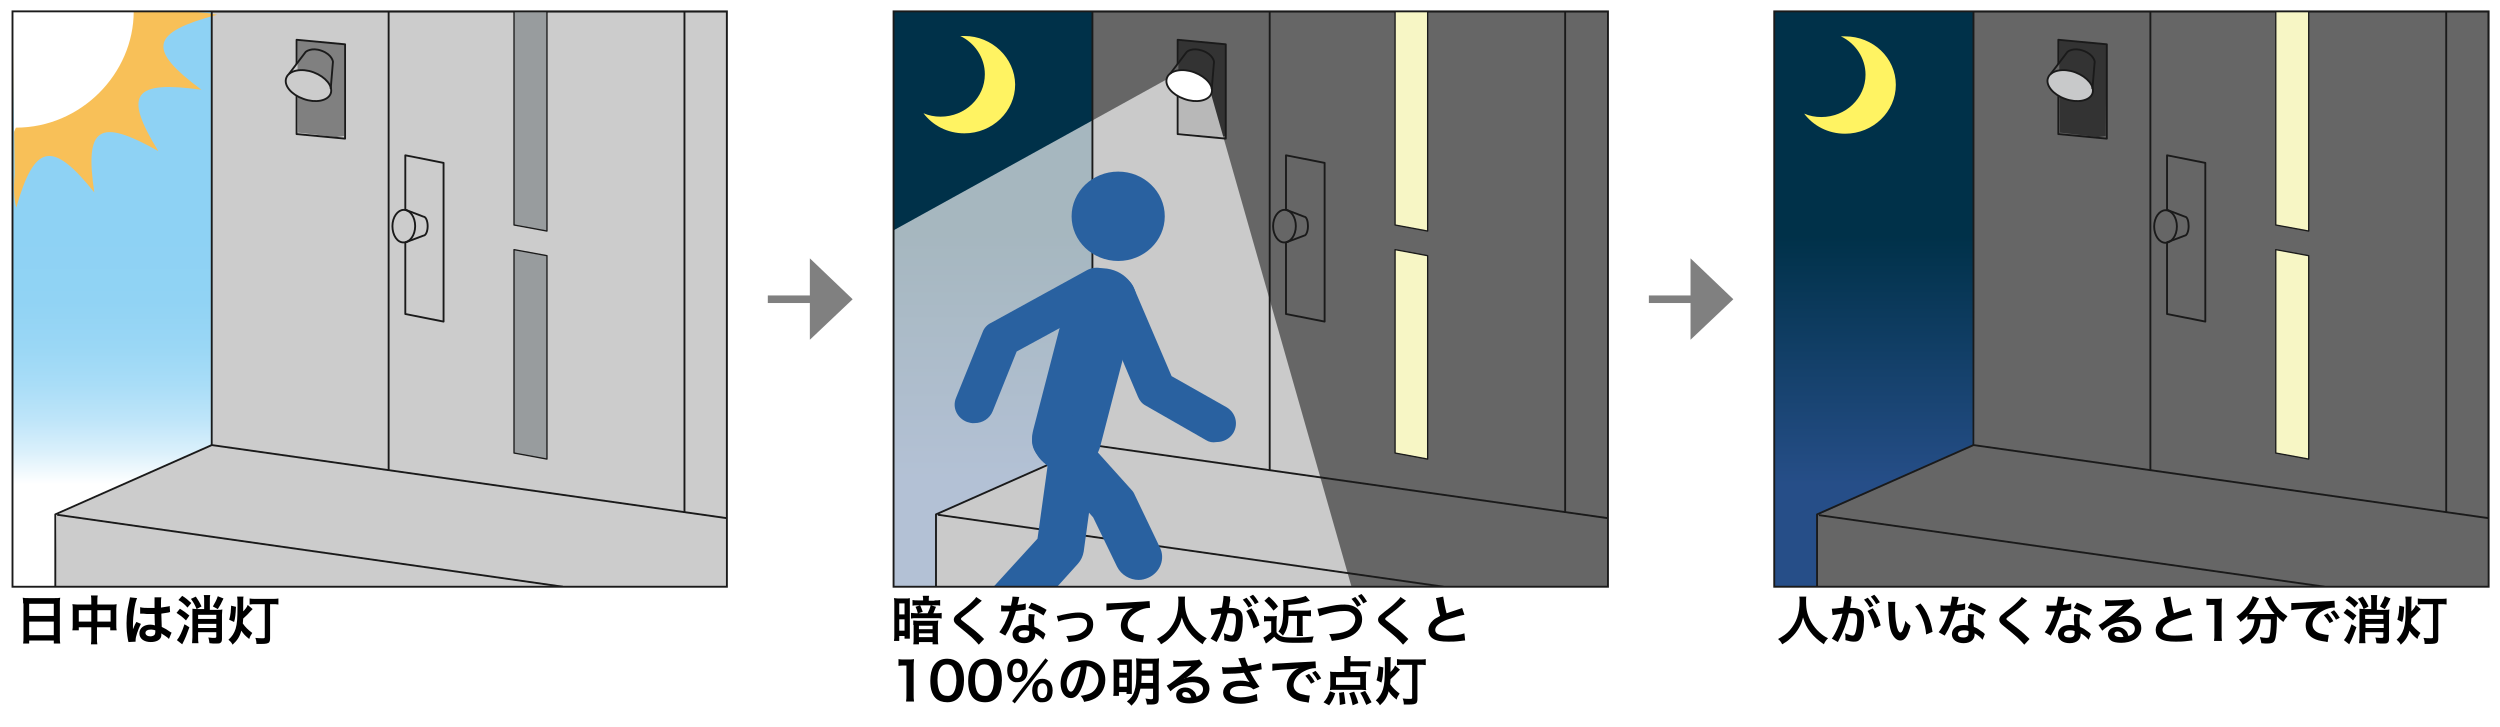 <?xml version="1.0" encoding="utf-8"?>
<!-- Generator: Adobe Illustrator 28.3.0, SVG Export Plug-In . SVG Version: 6.00 Build 0)  -->
<svg version="1.1" id="レイヤー_1" xmlns="http://www.w3.org/2000/svg" xmlns:xlink="http://www.w3.org/1999/xlink" x="0px"
	 y="0px" viewBox="0 0 660 192" style="enable-background:new 0 0 660 192;" xml:space="preserve">
<style type="text/css">
	.st0{clip-path:url(#SVGID_00000079450385875684288370000010228558370946337930_);fill:#666666;}
	
		.st1{clip-path:url(#SVGID_00000079450385875684288370000010228558370946337930_);fill:url(#SVGID_00000012455491622043371270000006348722102562569618_);}
	.st2{clip-path:url(#SVGID_00000079450385875684288370000010228558370946337930_);fill:#FFF362;}
	.st3{clip-path:url(#SVGID_00000079450385875684288370000010228558370946337930_);fill:#333333;}
	.st4{opacity:0.65;clip-path:url(#SVGID_00000079450385875684288370000010228558370946337930_);fill:#FFFFFF;}
	.st5{clip-path:url(#SVGID_00000079450385875684288370000010228558370946337930_);fill:none;stroke:#231815;stroke-width:0.909;}
	.st6{clip-path:url(#SVGID_00000079450385875684288370000010228558370946337930_);fill:none;stroke:#1A1A1A;stroke-width:0.5;}
	.st7{clip-path:url(#SVGID_00000079450385875684288370000010228558370946337930_);fill:none;stroke:#333333;stroke-width:0.5;}
	
		.st8{clip-path:url(#SVGID_00000079450385875684288370000010228558370946337930_);fill:none;stroke:#1A1A1A;stroke-width:0.5;stroke-linejoin:round;}
	
		.st9{clip-path:url(#SVGID_00000079450385875684288370000010228558370946337930_);fill:#F7F6C5;stroke:#1A1A1A;stroke-width:0.352;stroke-linejoin:round;}
	
		.st10{clip-path:url(#SVGID_00000079450385875684288370000010228558370946337930_);fill:#FFFFFF;stroke:#1A1A1A;stroke-width:0.5;stroke-linejoin:round;}
	.st11{clip-path:url(#SVGID_00000079450385875684288370000010228558370946337930_);fill:#2961A0;}
	.st12{clip-path:url(#SVGID_00000034050017559593672540000015731037939463990922_);fill:#666666;}
	
		.st13{clip-path:url(#SVGID_00000034050017559593672540000015731037939463990922_);fill:url(#SVGID_00000043441522949568636540000016091313334870960571_);}
	.st14{clip-path:url(#SVGID_00000034050017559593672540000015731037939463990922_);fill:#FFF362;}
	.st15{clip-path:url(#SVGID_00000034050017559593672540000015731037939463990922_);fill:#333333;}
	.st16{clip-path:url(#SVGID_00000034050017559593672540000015731037939463990922_);fill:none;stroke:#231815;stroke-width:0.909;}
	.st17{clip-path:url(#SVGID_00000034050017559593672540000015731037939463990922_);fill:none;stroke:#1A1A1A;stroke-width:0.5;}
	
		.st18{clip-path:url(#SVGID_00000034050017559593672540000015731037939463990922_);fill:none;stroke:#1A1A1A;stroke-width:0.5;stroke-linejoin:round;}
	
		.st19{clip-path:url(#SVGID_00000034050017559593672540000015731037939463990922_);fill:#F7F6C5;stroke:#1A1A1A;stroke-width:0.352;stroke-linejoin:round;}
	
		.st20{clip-path:url(#SVGID_00000034050017559593672540000015731037939463990922_);fill:#C8C9CA;stroke:#1A1A1A;stroke-width:0.5;stroke-linejoin:round;}
	.st21{clip-path:url(#SVGID_00000150067437586069821160000013629587505050174387_);fill:#CCCCCC;}
	
		.st22{clip-path:url(#SVGID_00000150067437586069821160000013629587505050174387_);fill:url(#SVGID_00000157274825222673166660000008690478341782281123_);}
	.st23{clip-path:url(#SVGID_00000150067437586069821160000013629587505050174387_);fill:#808080;}
	.st24{clip-path:url(#SVGID_00000150067437586069821160000013629587505050174387_);fill:#F8C058;}
	.st25{clip-path:url(#SVGID_00000150067437586069821160000013629587505050174387_);fill:#FFFFFF;}
	.st26{clip-path:url(#SVGID_00000150067437586069821160000013629587505050174387_);fill:none;stroke:#231815;stroke-width:0.909;}
	.st27{clip-path:url(#SVGID_00000150067437586069821160000013629587505050174387_);fill:none;stroke:#1A1A1A;stroke-width:0.5;}
	
		.st28{clip-path:url(#SVGID_00000150067437586069821160000013629587505050174387_);fill:none;stroke:#1A1A1A;stroke-width:0.5;stroke-linejoin:round;}
	
		.st29{clip-path:url(#SVGID_00000150067437586069821160000013629587505050174387_);fill:#989C9E;stroke:#1A1A1A;stroke-width:0.352;stroke-linejoin:round;}
	
		.st30{clip-path:url(#SVGID_00000150067437586069821160000013629587505050174387_);fill:#CCCCCC;stroke:#1A1A1A;stroke-width:0.5;stroke-linejoin:round;}
	.st31{fill:none;stroke:#1A1A1A;stroke-width:0.5;}
	.st32{fill:none;stroke:#808080;stroke-width:2;}
	.st33{fill:#808080;}
</style>
<g>
	<g>
		<defs>
			<rect id="SVGID_1_" x="235.9" y="3" width="188.6" height="151.9"/>
		</defs>
		<clipPath id="SVGID_00000137105745381286424020000005947316932323089327_">
			<use xlink:href="#SVGID_1_"  style="overflow:visible;"/>
		</clipPath>
		<polygon style="clip-path:url(#SVGID_00000137105745381286424020000005947316932323089327_);fill:#666666;" points="288.4,3 
			424.5,3 424.5,154.9 247.1,154.9 247.1,135.8 288.7,117.4 		"/>
		
			<linearGradient id="SVGID_00000119097483949152800840000015675178583584708527_" gradientUnits="userSpaceOnUse" x1="262.271" y1="127.788" x2="262.271" y2="62.375">
			<stop  offset="0" style="stop-color:#264E88"/>
			<stop  offset="1" style="stop-color:#003149"/>
		</linearGradient>
		
			<polygon style="clip-path:url(#SVGID_00000137105745381286424020000005947316932323089327_);fill:url(#SVGID_00000119097483949152800840000015675178583584708527_);" points="
			288.4,3 235.9,3.1 235.9,154.8 247.1,154.9 247.5,135.9 288.7,117.4 		"/>
		<path style="clip-path:url(#SVGID_00000137105745381286424020000005947316932323089327_);fill:#FFF362;" d="M254.6,9.5
			c-0.4,0-0.7,0-1.1,0c3.8,1.8,6.5,5.7,6.5,10.1c0,6.2-5.2,11.2-11.7,11.2c-1.6,0-3.1-0.3-4.5-0.9c2.4,3.2,6.3,5.3,10.8,5.3
			c7.4,0,13.4-5.8,13.4-12.9C267.9,15.3,261.9,9.5,254.6,9.5z"/>
		<polyline style="clip-path:url(#SVGID_00000137105745381286424020000005947316932323089327_);fill:#333333;" points="311,10.6 
			323.5,11.6 323.4,35.9 321.3,36.2 311.3,35 		"/>
		
			<polyline style="opacity:0.65;clip-path:url(#SVGID_00000137105745381286424020000005947316932323089327_);fill:#FFFFFF;" points="
			308.1,20.9 235.9,60.8 235.9,154.8 356.8,154.9 319.8,25.1 		"/>
		
			<path style="clip-path:url(#SVGID_00000137105745381286424020000005947316932323089327_);fill:none;stroke:#231815;stroke-width:0.909;" d="
			M253.4,141.9"/>
		
			<polygon style="clip-path:url(#SVGID_00000137105745381286424020000005947316932323089327_);fill:none;stroke:#1A1A1A;stroke-width:0.5;" points="
			424.5,136.8 288.4,117.5 288.4,3 424.5,3 		"/>
		
			<path style="clip-path:url(#SVGID_00000137105745381286424020000005947316932323089327_);fill:none;stroke:#333333;stroke-width:0.5;" d="
			M288.4,3"/>
		
			<polyline style="clip-path:url(#SVGID_00000137105745381286424020000005947316932323089327_);fill:none;stroke:#1A1A1A;stroke-width:0.5;stroke-linejoin:round;" points="
			288.4,117.5 247.1,135.8 247.1,154.9 		"/>
		
			<line style="clip-path:url(#SVGID_00000137105745381286424020000005947316932323089327_);fill:none;stroke:#1A1A1A;stroke-width:0.5;stroke-linejoin:round;" x1="413.2" y1="3" x2="413.2" y2="135.4"/>
		
			<line style="clip-path:url(#SVGID_00000137105745381286424020000005947316932323089327_);fill:none;stroke:#1A1A1A;stroke-width:0.5;stroke-linejoin:round;" x1="335.2" y1="124.3" x2="335.2" y2="3"/>
		
			<polygon style="clip-path:url(#SVGID_00000137105745381286424020000005947316932323089327_);fill:#F7F6C5;stroke:#1A1A1A;stroke-width:0.352;stroke-linejoin:round;" points="
			368.3,3 376.9,3 376.9,61 368.3,59.4 		"/>
		
			<polygon style="clip-path:url(#SVGID_00000137105745381286424020000005947316932323089327_);fill:#F7F6C5;stroke:#1A1A1A;stroke-width:0.352;stroke-linejoin:round;" points="
			368.3,65.9 376.9,67.5 376.9,121.2 368.3,119.6 		"/>
		
			<polyline style="clip-path:url(#SVGID_00000137105745381286424020000005947316932323089327_);fill:none;stroke:#1A1A1A;stroke-width:0.5;stroke-linejoin:round;" points="
			339.5,64 339.5,82.9 349.7,84.9 349.7,43 339.5,41 339.5,55.5 		"/>
		
			<polyline style="clip-path:url(#SVGID_00000137105745381286424020000005947316932323089327_);fill:none;stroke:#1A1A1A;stroke-width:0.5;stroke-linejoin:round;" points="
			310.9,16.9 310.9,10.5 323.6,11.7 323.6,36.6 310.9,35.4 310.9,25.3 		"/>
		
			<path style="clip-path:url(#SVGID_00000137105745381286424020000005947316932323089327_);fill:#FFFFFF;stroke:#1A1A1A;stroke-width:0.5;stroke-linejoin:round;" d="
			M319.8,24.7c-0.7,1.9-4,2.6-7.2,1.4c-3.2-1.1-5.3-3.6-4.5-5.6c0.7-1.9,4-2.6,7.2-1.4C318.5,20.3,320.6,22.8,319.8,24.7z"/>
		
			<path style="clip-path:url(#SVGID_00000137105745381286424020000005947316932323089327_);fill:none;stroke:#1A1A1A;stroke-width:0.5;stroke-linejoin:round;" d="
			M308.9,19.5l4.4-5.8c0,0,1.4-1.3,4.2-0.3c2.8,1,3,2.9,3,2.9l-0.6,7.2"/>
		
			<path style="clip-path:url(#SVGID_00000137105745381286424020000005947316932323089327_);fill:none;stroke:#1A1A1A;stroke-width:0.5;stroke-linejoin:round;" d="
			M336.1,59.7c0-2.4,1.4-4.3,3-4.3c1.7,0,3,1.9,3,4.3c0,2.4-1.4,4.3-3,4.3C337.5,64.1,336.1,62.1,336.1,59.7z"/>
		
			<path style="clip-path:url(#SVGID_00000137105745381286424020000005947316932323089327_);fill:none;stroke:#1A1A1A;stroke-width:0.5;stroke-linejoin:round;" d="
			M339.6,55.4l4.7,1.8c0.6,0,1,1.1,1,2.5c0,1.4-0.5,2.5-1,2.5l-4.8,1.8"/>
		
			<line style="clip-path:url(#SVGID_00000137105745381286424020000005947316932323089327_);fill:none;stroke:#1A1A1A;stroke-width:0.5;" x1="381.1" y1="154.9" x2="247.6" y2="135.9"/>
		<path style="clip-path:url(#SVGID_00000137105745381286424020000005947316932323089327_);fill:#2961A0;" d="M307.5,57.1
			c0,6.5-5.5,11.8-12.3,11.8c-6.8,0-12.3-5.3-12.3-11.8c0-6.5,5.5-11.8,12.3-11.8C302,45.3,307.5,50.6,307.5,57.1z"/>
		<path style="clip-path:url(#SVGID_00000137105745381286424020000005947316932323089327_);fill:#2961A0;" d="M279.4,124.1
			c-4.9-1.2-7.9-6-6.6-10.7l0,0l9.3-35.9c1.2-4.7,6.2-7.6,11.1-6.4l0,0c4.9,1.2,7.9,5.9,6.6,10.7l0,0l-9.3,35.9
			c-1,4-4.8,6.7-8.8,6.7l0,0C280.9,124.4,280.1,124.3,279.4,124.1L279.4,124.1z"/>
		<path style="clip-path:url(#SVGID_00000137105745381286424020000005947316932323089327_);fill:#2961A0;" d="M318.4,116.2
			l-15.9-9.1c-1-0.5-1.7-1.4-2.1-2.4l0,0l-10.6-25h0c-1.1-2.5,0.2-5.4,2.8-6.5l0,0c2.6-1,5.6,0.2,6.7,2.7l0,0l10,23.4l14.5,8.2
			c2.4,1.4,3.2,4.4,1.8,6.8l0,0c-1,1.6-2.7,2.4-4.4,2.4l0,0C320.1,116.9,319.2,116.7,318.4,116.2L318.4,116.2z"/>
		<path style="clip-path:url(#SVGID_00000137105745381286424020000005947316932323089327_);fill:#2961A0;" d="M255.3,111.4
			c-2.6-1-4-3.8-2.9-6.4l0,0l7-17.3c0.4-1.1,1.2-2,2.3-2.5l0,0L287,71.3c2.5-1.3,5.6-0.5,7,1.9l0,0c1.4,2.4,0.5,5.4-1.9,6.7l0,0
			l-23.7,12.9l-6.3,15.7c-0.8,2-2.7,3.2-4.8,3.2l0,0C256.6,111.8,256,111.6,255.3,111.4L255.3,111.4z"/>
		<path style="clip-path:url(#SVGID_00000137105745381286424020000005947316932323089327_);fill:#2961A0;" d="M262.3,154.9
			l11.6-12.7l3.8-27.4c0.4-3.3,3.6-5.6,7-5.2l0,0c3.4,0.4,5.8,3.5,5.4,6.8l0,0l-4,29.2c-0.2,1.2-0.7,2.3-1.5,3.2l0,0l-5.5,6.1"/>
		<path style="clip-path:url(#SVGID_00000137105745381286424020000005947316932323089327_);fill:#2961A0;" d="M294.9,149.6l-6.3-13
			L274,120.2l0,0c-2.3-2.5-2-6.3,0.6-8.5l0,0c2.6-2.2,6.6-1.9,8.8,0.6l0,0l15.3,17c0.4,0.4,0.7,0.9,0.9,1.4l0,0l6.6,13.8
			c1.5,3,0.1,6.6-3,8l0,0c-0.9,0.4-1.7,0.6-2.6,0.6l0,0C298.3,153.1,296,151.8,294.9,149.6L294.9,149.6z"/>
		<use xlink:href="#SVGID_1_"  style="overflow:visible;fill:none;stroke:#1A1A1A;stroke-width:0.5;"/>
	</g>
</g>
<g>
	<g>
		<defs>
			<rect id="SVGID_00000003093391683647355060000001464558984889901753_" x="468.4" y="3" width="188.6" height="151.9"/>
		</defs>
		<clipPath id="SVGID_00000013883679571432348980000015251817178048249989_">
			<use xlink:href="#SVGID_00000003093391683647355060000001464558984889901753_"  style="overflow:visible;"/>
		</clipPath>
		<polygon style="clip-path:url(#SVGID_00000013883679571432348980000015251817178048249989_);fill:#666666;" points="521,3 657,3 
			657,154.9 479.7,154.9 479.7,135.8 521.2,117.4 		"/>
		
			<linearGradient id="SVGID_00000078045334630418813230000005778699562154897842_" gradientUnits="userSpaceOnUse" x1="494.818" y1="127.862" x2="494.818" y2="62.414">
			<stop  offset="0" style="stop-color:#264E88"/>
			<stop  offset="1" style="stop-color:#003149"/>
		</linearGradient>
		
			<polygon style="clip-path:url(#SVGID_00000013883679571432348980000015251817178048249989_);fill:url(#SVGID_00000078045334630418813230000005778699562154897842_);" points="
			521,3 468.4,3.1 468.4,155 479.7,154.9 480,135.9 521.2,117.4 		"/>
		<path style="clip-path:url(#SVGID_00000013883679571432348980000015251817178048249989_);fill:#FFF362;" d="M487.1,9.6
			c-0.4,0-0.7,0-1.1,0c3.8,1.8,6.5,5.7,6.5,10.1c0,6.2-5.2,11.2-11.7,11.2c-1.6,0-3.1-0.3-4.5-0.9c2.4,3.2,6.3,5.3,10.8,5.3
			c7.4,0,13.4-5.8,13.4-12.9C500.5,15.3,494.5,9.6,487.1,9.6z"/>
		<polyline style="clip-path:url(#SVGID_00000013883679571432348980000015251817178048249989_);fill:#333333;" points="543.6,10.6 
			556.1,11.6 555.9,35.9 553.8,36.2 543.8,35 		"/>
		
			<path style="clip-path:url(#SVGID_00000013883679571432348980000015251817178048249989_);fill:none;stroke:#231815;stroke-width:0.909;" d="
			M485.9,141.9"/>
		
			<polygon style="clip-path:url(#SVGID_00000013883679571432348980000015251817178048249989_);fill:none;stroke:#1A1A1A;stroke-width:0.5;" points="
			657,136.8 521,117.5 521,3 657,3 		"/>
		
			<polyline style="clip-path:url(#SVGID_00000013883679571432348980000015251817178048249989_);fill:none;stroke:#1A1A1A;stroke-width:0.5;stroke-linejoin:round;" points="
			521,117.5 479.7,135.8 479.7,154.9 		"/>
		
			<line style="clip-path:url(#SVGID_00000013883679571432348980000015251817178048249989_);fill:none;stroke:#1A1A1A;stroke-width:0.5;stroke-linejoin:round;" x1="645.8" y1="3" x2="645.8" y2="135.4"/>
		
			<line style="clip-path:url(#SVGID_00000013883679571432348980000015251817178048249989_);fill:none;stroke:#1A1A1A;stroke-width:0.5;stroke-linejoin:round;" x1="567.7" y1="124.3" x2="567.7" y2="3"/>
		
			<polygon style="clip-path:url(#SVGID_00000013883679571432348980000015251817178048249989_);fill:#F7F6C5;stroke:#1A1A1A;stroke-width:0.352;stroke-linejoin:round;" points="
			600.8,3 609.5,3 609.5,61 600.8,59.4 		"/>
		
			<polygon style="clip-path:url(#SVGID_00000013883679571432348980000015251817178048249989_);fill:#F7F6C5;stroke:#1A1A1A;stroke-width:0.352;stroke-linejoin:round;" points="
			600.8,65.9 609.5,67.5 609.5,121.2 600.8,119.6 		"/>
		
			<polyline style="clip-path:url(#SVGID_00000013883679571432348980000015251817178048249989_);fill:none;stroke:#1A1A1A;stroke-width:0.5;stroke-linejoin:round;" points="
			572.1,64 572.1,82.9 582.2,84.9 582.2,43 572.1,41 572.1,55.5 		"/>
		
			<polyline style="clip-path:url(#SVGID_00000013883679571432348980000015251817178048249989_);fill:none;stroke:#1A1A1A;stroke-width:0.5;stroke-linejoin:round;" points="
			543.4,16.9 543.4,10.5 556.2,11.7 556.2,36.6 543.4,35.4 543.4,25.4 		"/>
		
			<path style="clip-path:url(#SVGID_00000013883679571432348980000015251817178048249989_);fill:#C8C9CA;stroke:#1A1A1A;stroke-width:0.5;stroke-linejoin:round;" d="
			M552.4,24.7c-0.7,1.9-4,2.6-7.2,1.4c-3.2-1.1-5.3-3.7-4.5-5.6c0.7-1.9,4-2.6,7.2-1.4C551.1,20.3,553.1,22.8,552.4,24.7z"/>
		
			<path style="clip-path:url(#SVGID_00000013883679571432348980000015251817178048249989_);fill:none;stroke:#1A1A1A;stroke-width:0.5;stroke-linejoin:round;" d="
			M541.4,19.5l4.4-5.8c0,0,1.5-1.3,4.2-0.3c2.8,1,3,2.9,3,2.9l-0.6,7.2"/>
		
			<path style="clip-path:url(#SVGID_00000013883679571432348980000015251817178048249989_);fill:none;stroke:#1A1A1A;stroke-width:0.5;stroke-linejoin:round;" d="
			M568.7,59.8c0-2.4,1.4-4.3,3-4.3c1.7,0,3,1.9,3,4.3c0,2.4-1.4,4.3-3,4.3C570,64.1,568.7,62.1,568.7,59.8z"/>
		
			<path style="clip-path:url(#SVGID_00000013883679571432348980000015251817178048249989_);fill:none;stroke:#1A1A1A;stroke-width:0.5;stroke-linejoin:round;" d="
			M572.1,55.4l4.7,1.8c0.6,0,1,1.1,1,2.5c0,1.4-0.5,2.5-1,2.5l-4.8,1.8"/>
		
			<line style="clip-path:url(#SVGID_00000013883679571432348980000015251817178048249989_);fill:none;stroke:#1A1A1A;stroke-width:0.5;" x1="613.7" y1="154.9" x2="480.2" y2="136"/>
		
			<use xlink:href="#SVGID_00000003093391683647355060000001464558984889901753_"  style="overflow:visible;fill:none;stroke:#1A1A1A;stroke-width:0.5;"/>
	</g>
</g>
<g>
	<g>
		<defs>
			<rect id="SVGID_00000129901107211244742390000006074164668912953472_" x="3.3" y="3" width="188.6" height="151.9"/>
		</defs>
		<clipPath id="SVGID_00000138532173345647947310000015175936817832067465_">
			<use xlink:href="#SVGID_00000129901107211244742390000006074164668912953472_"  style="overflow:visible;"/>
		</clipPath>
		<polygon style="clip-path:url(#SVGID_00000138532173345647947310000015175936817832067465_);fill:#CCCCCC;" points="55.9,3 
			191.9,3 191.9,154.9 14.6,154.9 14.6,135.8 56.1,117.4 		"/>
		
			<linearGradient id="SVGID_00000129174848039221192950000007826161511953084582_" gradientUnits="userSpaceOnUse" x1="29.729" y1="127.788" x2="29.729" y2="62.375">
			<stop  offset="0" style="stop-color:#FFFFFF"/>
			<stop  offset="9.483933e-03" style="stop-color:#FCFEFF"/>
			<stop  offset="0.131" style="stop-color:#DAF0FB"/>
			<stop  offset="0.261" style="stop-color:#BEE5F9"/>
			<stop  offset="0.401" style="stop-color:#A9DDF7"/>
			<stop  offset="0.556" style="stop-color:#9AD7F5"/>
			<stop  offset="0.735" style="stop-color:#91D3F4"/>
			<stop  offset="1" style="stop-color:#8ED2F4"/>
		</linearGradient>
		
			<polygon style="clip-path:url(#SVGID_00000138532173345647947310000015175936817832067465_);fill:url(#SVGID_00000129174848039221192950000007826161511953084582_);" points="
			55.9,3 3.3,3 3.3,154.9 14.6,154.9 15,135.9 56.1,117.4 		"/>
		<polyline style="clip-path:url(#SVGID_00000138532173345647947310000015175936817832067465_);fill:#808080;" points="78.5,10.6 
			91,11.6 90.8,35.9 88.8,36.2 78.7,35 		"/>
		<path style="clip-path:url(#SVGID_00000138532173345647947310000015175936817832067465_);fill:#F8C058;" d="M4.3,54.8
			c-0.5-1.7-0.8-4.7-0.4-8.7L3.3,3l46.4,0c3.4,0.2,6.1,0.5,7.6,0.9C39.7,8.6,38.7,13,53.2,23.7c-18.1-2.5-20.7,1.1-11.4,16.2
			C26.1,31,22.3,33.5,24.9,50.8C13.8,36.9,9.1,37.9,4.3,54.8"/>
		<path style="clip-path:url(#SVGID_00000138532173345647947310000015175936817832067465_);fill:#FFFFFF;" d="M3.7,34.8L3.3,3h32
			c0,16.4-13.9,30.7-31.1,30.7"/>
		
			<path style="clip-path:url(#SVGID_00000138532173345647947310000015175936817832067465_);fill:none;stroke:#231815;stroke-width:0.909;" d="
			M20.8,141.9"/>
		
			<polygon style="clip-path:url(#SVGID_00000138532173345647947310000015175936817832067465_);fill:none;stroke:#1A1A1A;stroke-width:0.5;" points="
			191.9,136.8 55.9,117.5 55.9,3 191.9,3 		"/>
		
			<polyline style="clip-path:url(#SVGID_00000138532173345647947310000015175936817832067465_);fill:none;stroke:#1A1A1A;stroke-width:0.5;stroke-linejoin:round;" points="
			55.9,117.5 14.6,135.8 14.6,154.9 		"/>
		
			<line style="clip-path:url(#SVGID_00000138532173345647947310000015175936817832067465_);fill:none;stroke:#1A1A1A;stroke-width:0.5;stroke-linejoin:round;" x1="180.7" y1="3" x2="180.7" y2="135.4"/>
		
			<line style="clip-path:url(#SVGID_00000138532173345647947310000015175936817832067465_);fill:none;stroke:#1A1A1A;stroke-width:0.5;stroke-linejoin:round;" x1="102.6" y1="124.3" x2="102.6" y2="3"/>
		
			<polygon style="clip-path:url(#SVGID_00000138532173345647947310000015175936817832067465_);fill:#989C9E;stroke:#1A1A1A;stroke-width:0.352;stroke-linejoin:round;" points="
			135.7,3 144.4,3 144.4,61 135.7,59.4 		"/>
		
			<polygon style="clip-path:url(#SVGID_00000138532173345647947310000015175936817832067465_);fill:#989C9E;stroke:#1A1A1A;stroke-width:0.352;stroke-linejoin:round;" points="
			135.7,65.9 144.4,67.5 144.4,121.2 135.7,119.6 		"/>
		
			<polyline style="clip-path:url(#SVGID_00000138532173345647947310000015175936817832067465_);fill:none;stroke:#1A1A1A;stroke-width:0.5;stroke-linejoin:round;" points="
			107,64 107,82.9 117.1,84.9 117.1,43 107,41 107,55.5 		"/>
		
			<polyline style="clip-path:url(#SVGID_00000138532173345647947310000015175936817832067465_);fill:none;stroke:#1A1A1A;stroke-width:0.5;stroke-linejoin:round;" points="
			78.3,16.9 78.3,10.5 91.1,11.7 91.1,36.6 78.3,35.4 78.3,25.3 		"/>
		
			<path style="clip-path:url(#SVGID_00000138532173345647947310000015175936817832067465_);fill:#CCCCCC;stroke:#1A1A1A;stroke-width:0.5;stroke-linejoin:round;" d="
			M87.3,24.7c-0.7,1.9-4,2.6-7.2,1.4c-3.2-1.1-5.3-3.6-4.5-5.6c0.7-1.9,4-2.6,7.2-1.4C86,20.3,88,22.8,87.3,24.7z"/>
		
			<path style="clip-path:url(#SVGID_00000138532173345647947310000015175936817832067465_);fill:none;stroke:#1A1A1A;stroke-width:0.5;stroke-linejoin:round;" d="
			M76.3,19.5l4.4-5.8c0,0,1.5-1.3,4.2-0.3c2.8,1,3,2.9,3,2.9l-0.6,7.2"/>
		
			<path style="clip-path:url(#SVGID_00000138532173345647947310000015175936817832067465_);fill:none;stroke:#1A1A1A;stroke-width:0.5;stroke-linejoin:round;" d="
			M103.6,59.7c0-2.4,1.4-4.3,3-4.3c1.7,0,3,1.9,3,4.3c0,2.4-1.4,4.3-3,4.3C104.9,64.1,103.6,62.1,103.6,59.7z"/>
		
			<path style="clip-path:url(#SVGID_00000138532173345647947310000015175936817832067465_);fill:none;stroke:#1A1A1A;stroke-width:0.5;stroke-linejoin:round;" d="
			M107.1,55.4l4.7,1.8c0.6,0,1.1,1.1,1.1,2.5c0,1.4-0.5,2.5-1.1,2.5l-4.8,1.8"/>
		
			<line style="clip-path:url(#SVGID_00000138532173345647947310000015175936817832067465_);fill:none;stroke:#1A1A1A;stroke-width:0.5;" x1="148.6" y1="154.9" x2="15.1" y2="135.9"/>
	</g>
	<rect x="3.3" y="3" class="st31" width="188.6" height="151.9"/>
</g>
<g>
	<line class="st32" x1="202.7" y1="79" x2="218.1" y2="79"/>
	<polygon class="st33" points="213.8,68.2 225.1,79 213.8,89.7 	"/>
</g>
<g>
	<line class="st32" x1="435.3" y1="79" x2="450.7" y2="79"/>
	<polygon class="st33" points="446.3,68.2 457.6,79 446.3,89.7 	"/>
</g>
<g>
	<path d="M6.1,159.3c0-0.5,0-1-0.1-1.5c0.4,0.1,0.9,0.1,1.6,0.1h6.8c0.7,0,1.1,0,1.5-0.1c-0.1,0.5-0.1,0.9-0.1,1.4v9
		c0,0.7,0,1.2,0.1,1.7h-1.7v-0.8H7.7v0.8H6.1c0.1-0.5,0.1-1,0.1-1.7V159.3z M7.7,162.6h6.5v-3.2H7.7V162.6z M7.7,167.7h6.5v-3.6H7.7
		V167.7z"/>
	<path d="M24.1,158.7c0-0.7,0-1.1-0.1-1.5h1.8c-0.1,0.4-0.1,0.8-0.1,1.5v0.9h3.8c0.6,0,0.9,0,1.3-0.1c0,0.4-0.1,0.7-0.1,1.2v4.3
		c0,0.6,0,1,0.1,1.4h-1.7v-0.8h-3.5v2.8c0,0.8,0,1.2,0.1,1.7H24c0.1-0.5,0.1-1,0.1-1.7v-2.8h-3.3v0.8h-1.7c0.1-0.5,0.1-0.8,0.1-1.4
		v-4.3c0-0.5,0-0.8-0.1-1.2c0.4,0,0.7,0.1,1.3,0.1h3.7V158.7z M20.8,161.1v3h3.3v-3H20.8z M29.2,164.1v-3h-3.5v3H29.2z"/>
	<path d="M33.9,169.5c0-0.1,0-0.2-0.1-0.5c-0.3-1.6-0.4-3-0.4-4.5c0-1.3,0.1-2.5,0.3-3.7c0.1-0.4,0.1-0.4,0.4-2
		c0.1-0.5,0.2-0.9,0.2-1c0,0,0,0,0-0.1l1.9,0.2c-0.6,1.2-1.1,4.6-1.1,7c0,0.5,0,0.5,0,0.7c0,0.1,0,0.1,0,0.2c0,0.1,0,0.1,0,0.3h0
		c0.1-0.2,0.1-0.2,0.2-0.4c0-0.1,0.1-0.3,0.2-0.5c0.1-0.3,0.1-0.3,0.3-0.6c0,0,0-0.1,0.2-0.4l1.2,0.5c-0.8,1.6-1.4,3.4-1.4,4.3
		c0,0.1,0,0.1,0,0.4L33.9,169.5z M37,160.3c0.7,0.2,1.4,0.2,2.5,0.2c0.5,0,0.8,0,1.3,0c0-0.8,0-1.5,0-2.1c0-0.3,0-0.5,0-0.7l1.8,0
		c-0.1,0.4-0.1,1.1-0.1,2.1c0,0.2,0,0.4,0,0.6c0.7-0.1,1.3-0.2,1.9-0.3c0.1,0,0.1,0,0.3-0.1l0.1,0l0.1,1.6c-0.1,0-0.2,0-0.4,0.1
		c-0.5,0.1-1.2,0.2-1.9,0.3c0,0.1,0,0.1,0,0.3c0,0.8,0,0.8,0.1,3.2c1,0.5,1.4,0.7,2.2,1.3c0.2,0.1,0.3,0.2,0.4,0.2l-0.7,1.7
		c-0.2-0.3-0.7-0.6-1.1-0.9c-0.5-0.3-0.8-0.5-0.9-0.6c0,0.1,0,0.1,0,0.2c0,0.3,0,0.6-0.1,0.8c-0.3,0.8-1.3,1.3-2.7,1.3
		c-1.8,0-3-0.9-3-2.3c0-1.4,1.2-2.3,2.9-2.3c0.5,0,0.9,0.1,1.2,0.2c0-0.4-0.1-1-0.1-3c-0.6,0-0.9,0-1.3,0c-0.5,0-1.1,0-1.7-0.1
		c-0.2,0-0.4,0-0.4,0c-0.1,0-0.2,0-0.2,0c-0.1,0-0.1,0-0.1,0c0,0,0,0-0.1,0L37,160.3z M39.9,166.2c-0.9,0-1.5,0.3-1.5,0.9
		c0,0.5,0.5,0.9,1.3,0.9c0.5,0,0.9-0.2,1.1-0.4c0.1-0.2,0.2-0.4,0.2-0.8c0-0.2,0-0.4,0-0.4C40.6,166.3,40.3,166.2,39.9,166.2z"/>
	<path d="M47.5,160.7c1,0.6,1.5,1,2.5,1.8l-0.9,1.3c-1-1-1.6-1.4-2.5-2L47.5,160.7z M50,165.6c-0.6,1.7-1.1,3-1.9,4.5l-1.4-1.1
		c0.7-0.8,1.4-2.3,2-4.2L50,165.6z M48.1,157.3c1,0.6,1.4,1,2.4,1.9l-1,1.2c-0.8-0.9-1.4-1.4-2.4-2L48.1,157.3z M51.7,157.5
		c0.6,0.9,1,1.5,1.5,2.6l-1.3,0.7c-0.5-1.2-0.7-1.6-1.5-2.7L51.7,157.5z M53.9,158.5c0-0.6,0-1-0.1-1.4h1.7
		c-0.1,0.4-0.1,0.8-0.1,1.4v2.5h2c0.6,0,1,0,1.3-0.1c0,0.3-0.1,0.8-0.1,1.4v6.3c0,0.6-0.1,0.9-0.4,1.1c-0.2,0.2-0.6,0.2-1.3,0.2
		c-0.4,0-0.9,0-1.6-0.1c-0.1-0.5-0.1-0.9-0.3-1.5c0.7,0.1,1.2,0.1,1.6,0.1c0.4,0,0.5-0.1,0.5-0.3v-1.2h-4.8v1.3c0,0.6,0,1.2,0.1,1.6
		h-1.7c0-0.4,0.1-0.9,0.1-1.6v-6.2c0-0.6,0-1.1,0-1.3c0.3,0,0.7,0.1,1.3,0.1h1.8V158.5z M57.1,162.3h-4.8v1.1h4.8V162.3z
		 M52.3,165.8h4.8v-1.1h-4.8V165.8z M59,158c-0.6,1.3-0.9,1.9-1.5,2.8l-1.3-0.7c0.6-1,1-1.8,1.3-2.7L59,158z"/>
	<path d="M66.7,160.8c-0.1,0.1-0.3,0.3-0.5,0.5c-0.7,0.8-1.1,1.2-2,2c0,0.6-0.1,0.8-0.1,1.3c0.7,1,1.3,1.6,2.5,2.5
		c-0.4,0.6-0.6,0.9-0.8,1.6c-1-0.8-1.5-1.3-2.1-2.2c-0.4,1.6-1.1,2.6-2.3,3.7c-0.3-0.6-0.6-0.9-1.1-1.3c1-0.9,1.5-1.7,1.9-2.9
		c0.4-1.3,0.5-2.8,0.5-6c0-1.7,0-2-0.1-2.5h1.7c-0.1,0.4-0.1,0.4-0.1,2.9c0,0.2,0,0.5,0,1c0.5-0.5,1-1.1,1.2-1.7L66.7,160.8z
		 M62.3,160.2c-0.1,2-0.2,3-0.5,4l-1.3-0.6c0.2-0.7,0.3-1.1,0.4-1.9c0-0.5,0.1-1,0.1-1.4c0-0.1,0-0.2,0-0.4L62.3,160.2z M67.4,159.5
		c-0.6,0-1,0-1.5,0.1V158c0.4,0.1,0.9,0.1,1.5,0.1H72c0.6,0,1.1,0,1.5-0.1v1.6c-0.5-0.1-1-0.1-1.5-0.1h-0.7v9c0,0.6-0.1,0.8-0.2,1
		c-0.3,0.4-0.9,0.5-2.2,0.5c-0.2,0-0.5,0-1.2,0c0-0.7-0.1-1.1-0.3-1.6c0.8,0.1,1.3,0.1,1.8,0.1c0.6,0,0.7,0,0.7-0.3v-8.7H67.4z"/>
</g>
<g>
	<path d="M236.1,159.3c0-0.6,0-1-0.1-1.4c0.3,0,0.6,0.1,1.1,0.1h2c0.5,0,0.8,0,1.1-0.1c0,0.4,0,0.7,0,1.1v8.5c0,0.5,0,0.8,0,1.1
		h-1.4v-0.7h-1.4v1.3H236c0.1-0.4,0.1-0.9,0.1-1.7V159.3z M237.4,162.2h1.4v-2.9h-1.4V162.2z M237.4,166.5h1.4v-3h-1.4V166.5z
		 M246.7,158.5c0.7,0,1.1,0,1.5-0.1v1.5c-0.4-0.1-0.7-0.1-1.4-0.1h-1l1.3,0.4c-0.3,0.8-0.5,1.2-0.7,1.7h0.8c0.6,0,1,0,1.4-0.1v1.5
		c-0.4-0.1-0.8-0.1-1.5-0.1h-5.1c-0.6,0-1.1,0-1.5,0.1v-1.5c0.4,0,0.9,0.1,1.4,0.1h0.4c-0.2-0.7-0.3-1.1-0.6-1.7l1.2-0.4h-0.6
		c-0.7,0-1,0-1.4,0.1v-1.5c0.5,0.1,0.8,0.1,1.5,0.1h1.3v-0.2c0-0.3,0-0.7-0.1-1h1.7c-0.1,0.3-0.1,0.6-0.1,1v0.3H246.7z M241.1,165
		c0-0.5,0-0.8,0-1.2c0.4,0,0.6,0.1,1.3,0.1h4c0.7,0,1,0,1.3-0.1c0,0.3-0.1,0.6-0.1,1.2v3.5c0,0.7,0,1.2,0.1,1.6h-1.5v-0.6h-3.6v0.6
		h-1.5c0.1-0.4,0.1-0.8,0.1-1.6V165z M244.9,161.9c0.3-0.6,0.6-1.3,0.8-2.1h-2.8c0.3,0.5,0.4,1,0.7,1.7l-1.1,0.4H244.9z
		 M242.6,166.1h3.6v-0.9h-3.6V166.1z M242.6,168.2h3.6v-1h-3.6V168.2z"/>
	<path d="M259.2,158.6c-0.2,0.2-0.5,0.4-1.7,1.5c-0.7,0.7-1.7,1.4-3.3,2.7c-0.4,0.3-0.5,0.4-0.5,0.6c0,0.2,0,0.2,1.3,1.2
		c2.2,1.7,2.6,2,4.4,3.7c0.1,0.1,0.2,0.2,0.4,0.4l-1.4,1.5c-0.4-0.5-0.9-1-1.8-1.9c-1-0.9-1.5-1.3-3.6-3c-0.9-0.7-1.2-1.1-1.2-1.7
		c0-0.4,0.2-0.8,0.5-1.1c0.2-0.2,0.2-0.2,1.2-1c1.5-1.1,2.3-1.8,3.2-2.7c0.6-0.6,0.8-0.8,1-1.2L259.2,158.6z"/>
	<path d="M269.1,157.6c-0.1,0.3-0.1,0.3-0.2,0.9c-0.1,0.3-0.1,0.6-0.3,1.2c1-0.1,1.7-0.2,2.2-0.4l0,1.6c-0.2,0-0.2,0-0.4,0.1
		c-0.5,0.1-1.4,0.2-2.2,0.3c-0.4,1.4-0.9,2.7-1.5,4.1c-0.3,0.7-0.4,0.9-1,1.9c-0.2,0.3-0.2,0.3-0.3,0.5l-1.6-0.9
		c0.5-0.6,0.9-1.3,1.4-2.2c0.5-1.1,0.8-1.7,1.3-3.3c-0.6,0-0.7,0-0.9,0c-0.2,0-0.3,0-0.6,0l-0.7,0v-1.6c0.5,0.1,1,0.1,1.9,0.1
		c0.2,0,0.4,0,0.7,0c0.2-1,0.4-1.8,0.4-2.4L269.1,157.6z M275.4,168.9c-0.5-0.6-1.3-1.3-2.1-1.7c0,0.1,0,0.2,0,0.3
		c0,0.5-0.2,1.1-0.6,1.5c-0.5,0.5-1.3,0.8-2.3,0.8c-1.8,0-3.1-0.9-3.1-2.4c0-1.4,1.2-2.4,3-2.4c0.4,0,0.7,0,1.3,0.1
		c0-0.6-0.1-1.2-0.1-1.6c0-0.5,0-1,0.1-1.4l1.6,0.1c-0.1,0.5-0.2,0.8-0.2,1.4c0,0.6,0,1.1,0.1,1.9c1,0.4,1.1,0.5,2.2,1.3
		c0.2,0.1,0.3,0.2,0.5,0.4c0.1,0.1,0.1,0.1,0.2,0.2L275.4,168.9z M270.4,166.4c-0.9,0-1.5,0.4-1.5,1c0,0.6,0.5,0.9,1.4,0.9
		c1,0,1.4-0.4,1.4-1.2c0-0.1,0-0.5,0-0.5C271.2,166.4,270.9,166.4,270.4,166.4z M275.5,162.5c-1.2-0.8-2.5-1.4-4-2l0.8-1.4
		c1.7,0.6,2.7,1.1,4,1.9L275.5,162.5z"/>
	<path d="M279,162.6c0.4,0,0.4,0,1.5-0.3c1.9-0.4,3.2-0.6,4.3-0.6c1.6,0,2.7,0.5,3.3,1.4c0.4,0.5,0.5,1.1,0.5,1.8
		c0,1.9-1.3,3.4-3.5,4.1c-0.9,0.3-1.2,0.3-3,0.5c-0.1-0.7-0.3-1-0.6-1.6c0.1,0,0.2,0,0.2,0c0.5,0,1.3-0.1,2-0.2
		c1.1-0.2,1.7-0.5,2.3-1c0.7-0.5,1-1.1,1-1.9c0-1.1-0.8-1.7-2.3-1.7c-1,0-2,0.2-3.7,0.5c-0.9,0.2-1.1,0.3-1.6,0.5L279,162.6z"/>
	<path d="M292.1,159.3c0.3,0,0.5,0,0.5,0c0.3,0,0.3,0,2.3-0.1c0.8,0,3.1-0.2,7-0.4c1.1-0.1,1.4-0.1,1.6-0.1l0.1,1.8
		c-0.2,0-0.2,0-0.3,0c-0.8,0-1.9,0.3-2.8,0.8c-1.8,0.9-2.8,2.3-2.8,3.7c0,1.1,0.7,1.9,1.9,2.3c0.7,0.2,1.6,0.4,2.1,0.4
		c0,0,0.1,0,0.3,0l-0.3,1.9c-0.2,0-0.2-0.1-0.5-0.1c-1.5-0.2-2.4-0.4-3.3-0.9c-1.3-0.7-2-1.9-2-3.4c0-1.2,0.5-2.4,1.3-3.3
		c0.5-0.6,1-0.9,1.9-1.4c-1.1,0.2-1.7,0.2-4.7,0.4c-0.9,0.1-1.8,0.2-2.3,0.3L292.1,159.3z"/>
	<path d="M312.9,157.4c-0.1,0.2-0.1,0.9-0.1,1.4c0,2.3,0.4,3.7,1.4,5.5c0.6,1,1.2,1.8,2.2,2.7c0.8,0.7,1.2,1,2.2,1.5
		c-0.5,0.5-0.8,0.9-1.1,1.6c-1.7-1.2-2.6-2-3.6-3.3c-0.9-1.1-1.4-2.2-1.9-3.8c-0.3,1.1-0.5,1.8-1.1,2.8c-0.6,1-1.2,1.8-2.2,2.7
		c-0.7,0.7-1.2,1-2.2,1.6c-0.3-0.6-0.6-1-1.1-1.4c1.4-0.8,2.2-1.3,3.1-2.3c1.8-2.1,2.6-4.4,2.6-7.7c0-0.5,0-0.8-0.1-1.2H312.9z"/>
	<path d="M324.8,158.4c-0.1,0.4-0.2,1-0.3,1.7c0,0.2,0,0.2-0.1,0.4c0.4,0,0.6,0,0.9,0c0.9,0,1.6,0.3,2.1,0.7
		c0.5,0.5,0.7,1.2,0.7,2.5c0,2.4-0.4,4.3-1.1,5.1c-0.4,0.5-0.8,0.6-1.6,0.6c-0.6,0-1.2-0.1-2.2-0.4c0-0.3,0-0.5,0-0.6
		c0-0.4,0-0.6-0.1-1.2c0.8,0.3,1.6,0.6,2,0.6c0.4,0,0.6-0.3,0.8-1c0.2-0.7,0.4-2,0.4-3.2c0-1.3-0.3-1.7-1.4-1.7c-0.3,0-0.5,0-0.8,0
		c-0.7,2.9-1.3,4.6-2.9,7.6l-1.6-0.9c1.1-1.5,2.2-4,2.8-6.6c-0.2,0-0.2,0-0.7,0.1l-1.3,0.2c-0.2,0-0.4,0.1-0.6,0.1l-0.2-1.7
		c0.6,0,1.4-0.1,3-0.3c0.3-1.6,0.4-2.4,0.4-2.8c0-0.1,0-0.1,0-0.3l1.8,0.2c0,0.1-0.1,0.3-0.1,0.4L324.8,158.4z M329.1,157.8
		c0.6,0.7,1,1.2,1.5,2.1l-1,0.5c-0.5-0.9-0.9-1.4-1.5-2.1L329.1,157.8z M330.4,160.6c1,1.3,1.7,2.8,2.1,4.5l-1.6,0.8
		c-0.3-1.5-1.1-3.5-1.9-4.6L330.4,160.6z M331.3,159.5c-0.4-0.8-0.9-1.4-1.4-2l0.9-0.5c0.6,0.6,1,1.2,1.5,2L331.3,159.5z"/>
	<path d="M333.7,162.6c0.4,0.1,0.6,0.1,1.1,0.1h1.2c0.4,0,0.7,0,1.1-0.1c0,0.4-0.1,0.8-0.1,1.5v2.8c0.3,0.5,0.6,0.7,1.1,1
		c0.6,0.3,1.3,0.4,3.5,0.4c2.2,0,3.8-0.1,5.2-0.3c-0.2,0.6-0.3,1-0.4,1.6c-1.1,0.1-3.7,0.1-4.7,0.1c-3.2,0-4.2-0.3-5.3-1.6
		c-0.6,0.6-1,0.9-1.9,1.6c-0.1,0-0.1,0.1-0.3,0.2l-0.7-1.6c0.1,0,0.1,0,0.2-0.1c0.3-0.1,1.3-0.8,1.9-1.3v-2.9h-0.9
		c-0.4,0-0.6,0-1,0.1V162.6z M335,157.5c1.2,1.1,1.5,1.4,2.4,2.6l-1.2,1.1c-0.9-1.2-1.4-1.7-2.4-2.6L335,157.5z M340.2,162.6
		c-0.1,2.5-0.5,3.8-1.5,5.2c-0.5-0.5-0.8-0.8-1.2-1.1c1-1.2,1.3-2.7,1.3-6.3c0-1,0-1.6-0.1-2c0.3,0,0.4,0,0.4,0c1,0,3.2-0.3,4.5-0.7
		c0.5-0.1,0.9-0.3,1.1-0.4l1.1,1.3c-1.5,0.6-3.4,0.9-5.7,1.1v1.5h4.6c0.6,0,1,0,1.4-0.1v1.6c-0.4,0-0.9-0.1-1.4-0.1h-0.8v3.8
		c0,0.7,0,1.2,0.1,1.5h-1.7c0.1-0.4,0.1-0.8,0.1-1.5v-3.8H340.2z"/>
	<path d="M347.8,160.7c0.4,0,0.7-0.1,1.6-0.3c3.2-0.7,4-0.8,5.6-0.8c2.8,0,4.6,1.6,4.6,3.9c0,1.9-1.1,3.5-3.1,4.5
		c-1.3,0.6-2.4,0.9-4.9,1.2c-0.2-0.7-0.3-1.1-0.7-1.8c2.2-0.1,3.4-0.3,4.6-0.8c1-0.4,1.8-1.2,2.1-2.1c0.1-0.3,0.2-0.6,0.2-1
		c0-0.8-0.4-1.4-1.1-1.8c-0.4-0.3-1-0.4-1.8-0.4c-1.5,0-3.3,0.3-5.5,1c-0.7,0.2-0.8,0.3-1.1,0.4L347.8,160.7z M357.8,157.6
		c0.6,0.7,1,1.2,1.5,2.1l-1,0.5c-0.5-0.9-0.9-1.4-1.5-2.1L357.8,157.6z M359.9,159.3c-0.4-0.8-0.9-1.4-1.4-2l0.9-0.5
		c0.6,0.6,1,1.2,1.5,2L359.9,159.3z"/>
	<path d="M371.2,158.6c-0.2,0.2-0.5,0.4-1.7,1.5c-0.7,0.7-1.7,1.4-3.3,2.7c-0.4,0.3-0.5,0.4-0.5,0.6c0,0.2,0,0.2,1.3,1.2
		c2.2,1.7,2.6,2,4.4,3.7c0.1,0.1,0.2,0.2,0.4,0.4l-1.4,1.5c-0.4-0.5-0.9-1-1.8-1.9c-1-0.9-1.5-1.3-3.6-3c-0.9-0.7-1.2-1.1-1.2-1.7
		c0-0.4,0.2-0.8,0.5-1.1c0.2-0.2,0.2-0.2,1.2-1c1.5-1.1,2.3-1.8,3.2-2.7c0.6-0.6,0.8-0.8,1-1.2L371.2,158.6z"/>
	<path d="M381,157.5c0.1,0.9,0.5,3,0.9,4.4c0.9-0.3,0.9-0.3,3.6-1.2c0.3-0.1,0.3-0.1,0.5-0.2l0.6,1.8c-1.2,0.2-3.1,0.8-4.6,1.3
		c-2,0.8-3.1,1.7-3.1,2.7c0,1,1,1.5,3.2,1.5c1.8,0,3.5-0.2,4.5-0.6l0.2,1.9c-0.3,0-0.4,0-1.1,0.1c-1.5,0.2-2.3,0.2-3.3,0.2
		c-1.9,0-3.2-0.2-4.1-0.8c-0.8-0.5-1.2-1.3-1.2-2.3c0-0.9,0.4-1.8,1.2-2.5c0.5-0.5,1-0.7,1.9-1.2c-0.4-1.1-0.6-2.1-0.9-3.8
		c-0.1-0.7-0.2-0.7-0.2-0.9L381,157.5z"/>
	<path d="M239.2,185.2c0.1-0.5,0.1-1.1,0.1-1.8v-7.7h-0.7c-0.5,0-0.9,0-1.4,0.1v-1.8c0.4,0.1,0.7,0.1,1.4,0.1h1.3
		c0.7,0,0.9,0,1.4-0.1c-0.1,0.8-0.1,1.5-0.1,2.3v7.1c0,0.7,0,1.2,0.1,1.8H239.2z"/>
	<path d="M247,184.3c-0.4-0.4-0.7-0.9-0.9-1.4c-0.4-1-0.5-2.1-0.5-3.2c0-1.5,0.3-3,0.9-3.9c0.8-1.3,2-1.9,3.6-1.9
		c1.2,0,2.2,0.4,3,1.1c0.4,0.4,0.7,0.9,0.9,1.4c0.4,1,0.5,2.1,0.5,3.2c0,1.7-0.4,3.2-1,4.1c-0.8,1.1-1.9,1.7-3.4,1.7
		C248.8,185.4,247.7,185,247,184.3z M251.5,183.2c0.6-0.7,1-2,1-3.6c0-1.6-0.4-2.9-1-3.6c-0.3-0.4-0.9-0.6-1.5-0.6
		c-0.7,0-1.2,0.2-1.6,0.7c-0.6,0.7-0.9,1.9-0.9,3.4c0,1.5,0.3,2.7,0.7,3.3c0.4,0.6,1,0.9,1.8,0.9
		C250.6,183.8,251.1,183.6,251.5,183.2z"/>
	<path d="M257,184.3c-0.4-0.4-0.7-0.9-0.9-1.4c-0.4-1-0.5-2.1-0.5-3.2c0-1.5,0.3-3,0.9-3.9c0.8-1.3,2-1.9,3.6-1.9
		c1.2,0,2.2,0.4,3,1.1c0.4,0.4,0.7,0.9,0.9,1.4c0.4,1,0.5,2.1,0.5,3.2c0,1.7-0.4,3.2-1,4.1c-0.8,1.1-1.9,1.7-3.4,1.7
		C258.7,185.4,257.7,185,257,184.3z M261.4,183.2c0.6-0.7,1-2,1-3.6c0-1.6-0.4-2.9-1-3.6c-0.3-0.4-0.9-0.6-1.5-0.6
		c-0.7,0-1.2,0.2-1.6,0.7c-0.6,0.7-0.9,1.9-0.9,3.4c0,1.5,0.3,2.7,0.7,3.3c0.4,0.6,1,0.9,1.8,0.9
		C260.5,183.8,261.1,183.6,261.4,183.2z"/>
	<path d="M266.7,179.4c-0.5-0.5-0.8-1.4-0.8-2.4c0-2,1-3.1,2.7-3.1c0.8,0,1.4,0.3,1.9,0.7c0.5,0.5,0.8,1.4,0.8,2.4
		c0,1.1-0.3,1.9-0.8,2.4c-0.5,0.5-1.1,0.7-1.9,0.7C267.8,180.2,267.2,179.9,266.7,179.4z M276,173.8l0.7,0.6l-8.8,11.3l-0.7-0.6
		L276,173.8z M267.3,177c0,1.3,0.4,2,1.3,2c0.8,0,1.3-0.7,1.3-2c0-0.5-0.1-1-0.3-1.3c-0.2-0.4-0.6-0.6-1-0.6
		C267.8,175.1,267.3,175.8,267.3,177z M273.3,184.7c-0.5-0.5-0.8-1.4-0.8-2.4c0-1,0.3-1.9,0.8-2.4c0.5-0.5,1.1-0.7,1.9-0.7
		s1.4,0.3,1.9,0.7c0.5,0.5,0.8,1.4,0.8,2.4c0,1.1-0.3,1.9-0.8,2.4c-0.5,0.5-1.1,0.7-1.9,0.7C274.4,185.5,273.8,185.2,273.3,184.7z
		 M274.3,180.8c-0.3,0.3-0.4,0.8-0.4,1.5c0,1.3,0.4,2,1.3,2c0.8,0,1.3-0.7,1.3-2.1c0-0.6-0.1-1.1-0.4-1.4c-0.2-0.3-0.5-0.4-0.9-0.4
		S274.5,180.5,274.3,180.8z"/>
	<path d="M285.5,181.7c-0.8,1.8-1.7,2.6-2.8,2.6c-1.6,0-2.7-1.6-2.7-3.9c0-1.5,0.5-3,1.5-4.1c1.2-1.3,2.8-2,4.8-2
		c3.4,0,5.5,2,5.5,5.2c0,2.4-1.3,4.4-3.4,5.2c-0.7,0.3-1.2,0.4-2.2,0.6c-0.2-0.7-0.4-1-0.9-1.6c1.3-0.2,2.1-0.4,2.8-0.8
		c1.2-0.7,1.9-2,1.9-3.5c0-1.3-0.6-2.4-1.7-3.1c-0.4-0.3-0.8-0.4-1.4-0.4C286.7,178.2,286.2,180.2,285.5,181.7z M283.5,176.7
		c-1.2,0.8-1.9,2.3-1.9,3.8c0,1.1,0.5,2.1,1.1,2.1c0.5,0,0.9-0.6,1.4-1.8c0.5-1.3,1-3.2,1.2-4.7
		C284.6,176.1,284.1,176.3,283.5,176.7z"/>
	<path d="M294,175.5c0-0.7,0-1-0.1-1.4c0.4,0,0.7,0,1.5,0h2.2c0.6,0,0.8,0,1.2,0c0,0.3,0,0.6,0,1.3v6.4c0,0.8,0,1.1,0,1.4h-1.4v-0.5
		h-2v1h-1.5c0.1-0.4,0.1-1,0.1-1.7V175.5z M295.5,177.6h2v-2.1h-2V177.6z M295.5,181.3h2v-2.4h-2V181.3z M301.1,181.7
		c-0.2,0.8-0.4,1.5-0.7,2.3c-0.4,0.9-0.9,1.5-1.7,2.3c-0.4-0.5-0.6-0.7-1.2-1.1c1.1-0.9,1.6-1.5,2-2.8c0.4-1.2,0.5-2.5,0.5-5.1
		c0-1.9,0-2.9-0.1-3.5c0.5,0,0.8,0.1,1.6,0.1h3c0.8,0,1.1,0,1.5-0.1c0,0.4-0.1,0.8-0.1,1.5v9.1c0,1.2-0.4,1.6-2,1.6
		c-0.2,0-0.7,0-1.1,0c-0.1-0.7-0.2-1.1-0.4-1.6c0.7,0.1,1.1,0.2,1.4,0.2c0.5,0,0.6-0.1,0.6-0.4v-2.4H301.1z M301.4,178.4
		c0,0.7-0.1,1.3-0.1,1.9h3.1v-1.9H301.4z M304.3,175.2h-2.9v1.8h2.9V175.2z"/>
	<path d="M312.5,179.2c1.3-0.5,1.9-0.6,2.9-0.6c2.4,0,3.9,1.2,3.9,3.2c0,1.3-0.7,2.4-1.9,3.1c-0.9,0.5-2.1,0.8-3.4,0.8
		c-1.2,0-2.2-0.2-2.7-0.6c-0.5-0.4-0.8-1-0.8-1.6c0-1.2,1-2,2.4-2c1,0,1.8,0.4,2.4,1.1c0.3,0.3,0.4,0.7,0.6,1.3c1.2-0.4,1.7-1,1.7-2
		c0-1.1-1.1-1.8-2.8-1.8c-2,0-4.1,0.8-5.8,2.4l-1-1.5c0.5-0.2,1.1-0.6,2-1.3c1.3-1,3.1-2.6,4.2-3.6c0,0,0.2-0.2,0.3-0.3l0,0
		c-0.5,0.1-1.4,0.1-4,0.2c-0.3,0-0.4,0-0.7,0.1l-0.1-1.7c0.5,0.1,0.9,0.1,1.7,0.1c1.2,0,2.9-0.1,4.3-0.2c0.5,0,0.6-0.1,0.9-0.2
		l0.9,1.2c-0.2,0.1-0.3,0.2-0.7,0.6c-0.7,0.6-1.7,1.6-2.2,2c-0.3,0.2-1.3,1-1.5,1.1C312.6,179.1,312.6,179.1,312.5,179.2
		L312.5,179.2z M312.9,182.7c-0.5,0-0.8,0.3-0.8,0.6c0,0.6,0.6,0.9,1.7,0.9c0.3,0,0.3,0,0.7-0.1
		C314.2,183.2,313.7,182.7,312.9,182.7z"/>
	<path d="M322.6,176.1c0.4,0.1,0.8,0.1,1.4,0.1c1.1,0,2.9-0.1,3.8-0.2c-0.2-0.6-0.8-2.1-0.9-2.2l1.8-0.2c0.1,0.5,0.3,1.2,0.8,2.2
		c1.4-0.3,2.7-0.5,3.4-0.8l0.2,1.7c-0.4,0.1-0.5,0.1-1,0.2c-0.2,0.1-0.9,0.2-2.1,0.4c0.5,0.9,0.8,1.5,1,1.8c0.4,0.6,1,1.6,1.5,2.2
		l-1.6,0.7c-0.4-0.3-0.6-0.5-1-0.6c-0.6-0.2-1.4-0.3-2.2-0.3c-1.9,0-3,0.6-3,1.6c0,0.9,1,1.4,2.9,1.4c1.5,0,3.1-0.4,4.2-0.9l0.2,1.8
		c-1.7,0.5-3,0.8-4.4,0.8c-1.8,0-3.2-0.4-3.9-1.1c-0.5-0.5-0.8-1.2-0.8-1.9c0-0.8,0.4-1.5,1-2.1c0.8-0.7,2-1,3.6-1
		c0.9,0,1.7,0.1,2.4,0.4c-0.6-0.8-0.6-0.8-1.5-2.5c-1.2,0.2-3.3,0.3-5,0.3c-0.4,0-0.4,0-0.6,0L322.6,176.1z"/>
	<path d="M335.9,175.2c0.3,0,0.5,0,0.5,0c0.3,0,0.3,0,2.3-0.1c1-0.1,3.4-0.2,7.2-0.4c1.1-0.1,1.2-0.1,1.4-0.1l0.1,1.8
		c-0.2,0-0.2,0-0.3,0c-0.8,0-1.9,0.3-2.8,0.8c-1.8,0.9-2.8,2.3-2.8,3.7c0,1.1,0.7,1.9,1.9,2.3c0.7,0.2,1.6,0.4,2.1,0.4
		c0,0,0.1,0,0.3,0l-0.3,1.9c-0.2,0-0.2,0-0.5-0.1c-1.5-0.2-2.4-0.4-3.3-0.9c-1.3-0.7-2-1.9-2-3.4c0-1.2,0.5-2.4,1.3-3.3
		c0.5-0.6,1-1,1.9-1.4c-1.1,0.2-2,0.3-4.7,0.4c-1.2,0.1-1.9,0.2-2.3,0.3L335.9,175.2z M345.6,177.9c0.6,0.7,1,1.2,1.5,2.1l-1,0.5
		c-0.5-0.9-0.9-1.4-1.5-2.1L345.6,177.9z M347.8,179.6c-0.4-0.8-0.9-1.4-1.4-2l0.9-0.5c0.6,0.6,1,1.2,1.5,2L347.8,179.6z"/>
	<path d="M349.4,185.4c0.5-0.5,0.7-0.8,1-1.3c0.3-0.6,0.4-0.9,0.7-1.6l1.4,0.5c-0.4,1.4-0.9,2.2-1.6,3.2L349.4,185.4z M356.5,177.4
		h2.6c0.8,0,1.2,0,1.6-0.1c0,0.3-0.1,0.7-0.1,1.2v2.6c0,0.5,0,0.8,0.1,1.1c-0.4,0-0.8-0.1-1.4-0.1h-6.9c-0.5,0-1,0-1.3,0.1
		c0-0.4,0.1-0.7,0.1-1.1v-2.6c0-0.5,0-0.8-0.1-1.2c0.4,0.1,0.9,0.1,1.6,0.1h2.2v-2.8c0-0.5,0-1-0.1-1.4h1.8
		c-0.1,0.4-0.1,0.7-0.1,1.2v0.2h3.8c0.6,0,1.1,0,1.5-0.1v1.5c-0.5-0.1-0.9-0.1-1.5-0.1h-3.8V177.4z M352.7,178.8v2h6.4v-2H352.7z
		 M353.7,186.1c0-0.3,0-0.4,0-0.6c0-0.8-0.1-1.7-0.2-2.6l1.3-0.2c0.2,1.3,0.3,2.1,0.4,3.1L353.7,186.1z M357.1,186.2
		c-0.2-1-0.5-2.2-0.9-3.2l1.3-0.4c0.5,1.2,0.8,1.9,1.1,3L357.1,186.2z M360.7,186.1c-0.6-1.4-0.9-2.1-1.6-3.2l1.3-0.5
		c0.7,1.1,0.8,1.3,1.7,3L360.7,186.1z"/>
	<path d="M369.6,176.8c-0.1,0.1-0.3,0.3-0.5,0.5c-0.7,0.8-1.1,1.2-2,2c0,0.6-0.1,0.8-0.1,1.3c0.7,1,1.3,1.6,2.5,2.5
		c-0.4,0.6-0.6,0.9-0.8,1.6c-1-0.8-1.5-1.3-2.1-2.2c-0.4,1.6-1.1,2.6-2.3,3.7c-0.3-0.6-0.6-0.9-1.1-1.3c1-0.9,1.5-1.7,1.9-2.9
		c0.4-1.3,0.5-2.8,0.5-6c0-1.7,0-2-0.1-2.5h1.7c-0.1,0.4-0.1,0.4-0.1,2.9c0,0.2,0,0.5,0,1c0.5-0.5,1-1.1,1.2-1.7L369.6,176.8z
		 M365.2,176.2c-0.1,2-0.2,3-0.5,4l-1.3-0.6c0.2-0.7,0.3-1.1,0.4-1.9c0-0.5,0.1-1,0.1-1.4c0-0.1,0-0.2,0-0.4L365.2,176.2z
		 M370.3,175.5c-0.6,0-1,0-1.5,0.1V174c0.4,0.1,0.9,0.1,1.5,0.1h4.6c0.6,0,1.1,0,1.5-0.1v1.6c-0.5-0.1-1-0.1-1.5-0.1h-0.7v9
		c0,0.6-0.1,0.8-0.2,1c-0.3,0.4-0.9,0.5-2.2,0.5c-0.2,0-0.5,0-1.2,0c0-0.7-0.1-1.1-0.3-1.6c0.8,0.1,1.3,0.1,1.8,0.1
		c0.6,0,0.7,0,0.7-0.3v-8.7H370.3z"/>
</g>
<g>
	<path d="M476.9,157.4c-0.1,0.2-0.1,0.9-0.1,1.4c0,2.3,0.4,3.7,1.4,5.5c0.6,1,1.2,1.8,2.2,2.7c0.8,0.7,1.2,1,2.2,1.5
		c-0.5,0.5-0.8,0.9-1.1,1.6c-1.7-1.2-2.6-2-3.6-3.3c-0.9-1.1-1.4-2.2-1.9-3.8c-0.3,1.1-0.5,1.8-1.1,2.8c-0.6,1-1.2,1.8-2.2,2.7
		c-0.7,0.7-1.2,1-2.2,1.6c-0.3-0.6-0.6-1-1.1-1.4c1.4-0.8,2.2-1.3,3.1-2.3c1.8-2.1,2.6-4.4,2.6-7.7c0-0.5,0-0.8-0.1-1.2H476.9z"/>
	<path d="M488.8,158.4c-0.1,0.4-0.2,1-0.3,1.7c0,0.2,0,0.2-0.1,0.4c0.4,0,0.6,0,0.9,0c0.9,0,1.6,0.3,2.1,0.7
		c0.5,0.5,0.7,1.2,0.7,2.5c0,2.4-0.4,4.3-1.1,5.1c-0.4,0.5-0.8,0.6-1.6,0.6c-0.6,0-1.2-0.1-2.2-0.4c0-0.3,0-0.5,0-0.6
		c0-0.4,0-0.6-0.1-1.2c0.8,0.3,1.6,0.6,2,0.6c0.4,0,0.6-0.3,0.8-1c0.2-0.7,0.4-2,0.4-3.2c0-1.3-0.3-1.7-1.4-1.7c-0.3,0-0.5,0-0.8,0
		c-0.7,2.9-1.3,4.6-2.9,7.6l-1.6-0.9c1.1-1.5,2.2-4,2.8-6.6c-0.2,0-0.2,0-0.7,0.1l-1.3,0.2c-0.2,0-0.4,0.1-0.6,0.1l-0.2-1.7
		c0.6,0,1.4-0.1,3-0.3c0.3-1.6,0.4-2.4,0.4-2.8c0-0.1,0-0.1,0-0.3l1.8,0.2c0,0.1-0.1,0.3-0.1,0.4L488.8,158.4z M493.1,157.8
		c0.6,0.7,1,1.2,1.5,2.1l-1,0.5c-0.5-0.9-0.9-1.4-1.5-2.1L493.1,157.8z M494.4,160.6c1,1.3,1.7,2.8,2.1,4.5l-1.6,0.8
		c-0.3-1.5-1.1-3.5-1.9-4.6L494.4,160.6z M495.3,159.5c-0.4-0.8-0.9-1.4-1.4-2l0.9-0.5c0.6,0.6,1,1.2,1.5,2L495.3,159.5z"/>
	<path d="M500.4,158.7c-0.1,0.5-0.1,1.2-0.1,2.1c0,1.2,0.1,2.9,0.3,3.8c0.2,1.5,0.7,2.4,1.1,2.4c0.2,0,0.4-0.2,0.6-0.6
		c0.3-0.8,0.6-1.6,0.7-2.5c0.5,0.6,0.7,0.8,1.4,1.3c-0.7,2.7-1.5,3.9-2.7,3.9c-0.9,0-1.7-0.7-2.3-2c-0.6-1.4-0.8-3.4-0.9-7.3
		c0-0.5,0-0.6-0.1-0.9H500.4z M507,159.3c1.8,2.1,2.7,4.5,3.2,7.5l-1.7,0.7c-0.1-1.3-0.4-2.8-0.9-4c-0.5-1.3-1.1-2.4-2-3.4
		L507,159.3z"/>
	<path d="M517.1,157.6c-0.1,0.3-0.1,0.3-0.2,0.9c-0.1,0.3-0.1,0.6-0.3,1.2c1-0.1,1.7-0.2,2.2-0.4l0,1.6c-0.2,0-0.2,0-0.4,0.1
		c-0.5,0.1-1.4,0.2-2.2,0.3c-0.4,1.4-0.9,2.7-1.5,4.1c-0.3,0.7-0.4,0.9-1,1.9c-0.2,0.3-0.2,0.3-0.3,0.5l-1.6-0.9
		c0.5-0.6,0.9-1.3,1.4-2.2c0.5-1.1,0.8-1.7,1.3-3.3c-0.6,0-0.7,0-0.9,0c-0.2,0-0.3,0-0.6,0l-0.7,0v-1.6c0.5,0.1,1,0.1,1.9,0.1
		c0.2,0,0.4,0,0.7,0c0.2-1,0.4-1.8,0.4-2.4L517.1,157.6z M523.4,168.9c-0.5-0.6-1.3-1.3-2.1-1.7c0,0.1,0,0.2,0,0.3
		c0,0.5-0.2,1.1-0.6,1.5c-0.5,0.5-1.3,0.8-2.3,0.8c-1.8,0-3.1-0.9-3.1-2.4c0-1.4,1.2-2.4,3-2.4c0.4,0,0.7,0,1.3,0.1
		c0-0.6-0.1-1.2-0.1-1.6c0-0.5,0-1,0.1-1.4l1.6,0.1c-0.1,0.5-0.2,0.8-0.2,1.4c0,0.6,0,1.1,0.1,1.9c1,0.4,1.1,0.5,2.2,1.3
		c0.2,0.1,0.3,0.2,0.5,0.4c0.1,0.1,0.1,0.1,0.2,0.2L523.4,168.9z M518.4,166.4c-0.9,0-1.5,0.4-1.5,1c0,0.6,0.5,0.9,1.4,0.9
		c1,0,1.4-0.4,1.4-1.2c0-0.1,0-0.5,0-0.5C519.2,166.4,518.9,166.4,518.4,166.4z M523.5,162.5c-1.2-0.8-2.5-1.4-4-2l0.8-1.4
		c1.7,0.6,2.7,1.1,4,1.9L523.5,162.5z"/>
	<path d="M535.2,158.6c-0.2,0.2-0.5,0.4-1.7,1.5c-0.7,0.7-1.7,1.4-3.3,2.7c-0.4,0.3-0.5,0.4-0.5,0.6c0,0.2,0,0.2,1.3,1.2
		c2.2,1.7,2.6,2,4.4,3.7c0.1,0.1,0.2,0.2,0.4,0.4l-1.4,1.5c-0.4-0.5-0.9-1-1.8-1.9c-1-0.9-1.5-1.3-3.6-3c-0.9-0.7-1.2-1.1-1.2-1.7
		c0-0.4,0.2-0.8,0.5-1.1c0.2-0.2,0.2-0.2,1.2-1c1.5-1.1,2.3-1.8,3.2-2.7c0.6-0.6,0.8-0.8,1-1.2L535.2,158.6z"/>
	<path d="M545.1,157.6c-0.1,0.3-0.1,0.3-0.2,0.9c-0.1,0.3-0.1,0.6-0.3,1.2c1-0.1,1.7-0.2,2.2-0.4l0,1.6c-0.2,0-0.2,0-0.4,0.1
		c-0.5,0.1-1.4,0.2-2.2,0.3c-0.4,1.4-0.9,2.7-1.5,4.1c-0.3,0.7-0.4,0.9-1,1.9c-0.2,0.3-0.2,0.3-0.3,0.5l-1.6-0.9
		c0.5-0.6,0.9-1.3,1.4-2.2c0.5-1.1,0.8-1.7,1.3-3.3c-0.6,0-0.7,0-0.9,0c-0.2,0-0.3,0-0.6,0l-0.7,0v-1.6c0.5,0.1,1,0.1,1.9,0.1
		c0.2,0,0.4,0,0.7,0c0.2-1,0.4-1.8,0.4-2.4L545.1,157.6z M551.4,168.9c-0.5-0.6-1.3-1.3-2.1-1.7c0,0.1,0,0.2,0,0.3
		c0,0.5-0.2,1.1-0.6,1.5c-0.5,0.5-1.3,0.8-2.3,0.8c-1.8,0-3.1-0.9-3.1-2.4c0-1.4,1.2-2.4,3-2.4c0.4,0,0.7,0,1.3,0.1
		c0-0.6-0.1-1.2-0.1-1.6c0-0.5,0-1,0.1-1.4l1.6,0.1c-0.1,0.5-0.2,0.8-0.2,1.4c0,0.6,0,1.1,0.1,1.9c1,0.4,1.1,0.5,2.2,1.3
		c0.2,0.1,0.3,0.2,0.5,0.4c0.1,0.1,0.1,0.1,0.2,0.2L551.4,168.9z M546.4,166.4c-0.9,0-1.5,0.4-1.5,1c0,0.6,0.5,0.9,1.4,0.9
		c1,0,1.4-0.4,1.4-1.2c0-0.1,0-0.5,0-0.5C547.2,166.4,546.9,166.4,546.4,166.4z M551.5,162.5c-1.2-0.8-2.5-1.4-4-2l0.8-1.4
		c1.7,0.6,2.7,1.1,4,1.9L551.5,162.5z"/>
	<path d="M558.5,163.2c1.3-0.5,1.9-0.6,2.9-0.6c2.4,0,3.9,1.2,3.9,3.2c0,1.3-0.7,2.4-1.9,3.1c-0.9,0.5-2.1,0.8-3.4,0.8
		c-1.2,0-2.2-0.2-2.7-0.6c-0.5-0.4-0.8-1-0.8-1.6c0-1.2,1-2,2.4-2c1,0,1.8,0.4,2.4,1.1c0.3,0.3,0.4,0.7,0.6,1.3c1.2-0.4,1.7-1,1.7-2
		c0-1.1-1.1-1.8-2.8-1.8c-2,0-4.1,0.8-5.8,2.4l-1-1.5c0.5-0.2,1.1-0.6,2-1.3c1.3-1,3.1-2.6,4.2-3.6c0,0,0.2-0.2,0.3-0.3l0,0
		c-0.5,0.1-1.4,0.1-4,0.2c-0.3,0-0.4,0-0.7,0.1l-0.1-1.7c0.5,0.1,0.9,0.1,1.7,0.1c1.2,0,2.9-0.1,4.3-0.2c0.5,0,0.6-0.1,0.9-0.2
		l0.9,1.2c-0.2,0.1-0.3,0.2-0.7,0.6c-0.7,0.6-1.7,1.6-2.2,2c-0.3,0.2-1.3,1-1.5,1.1C558.7,163.1,558.7,163.1,558.5,163.2
		L558.5,163.2z M559,166.7c-0.5,0-0.8,0.3-0.8,0.6c0,0.6,0.6,0.9,1.7,0.9c0.3,0,0.3,0,0.7-0.1C560.3,167.2,559.8,166.7,559,166.7z"
		/>
	<path d="M573,157.5c0.1,0.9,0.5,3,0.9,4.4c0.9-0.3,0.9-0.3,3.6-1.2c0.3-0.1,0.3-0.1,0.5-0.2l0.6,1.8c-1.2,0.2-3.1,0.8-4.6,1.3
		c-2,0.8-3.1,1.7-3.1,2.7c0,1,1,1.5,3.2,1.5c1.8,0,3.5-0.2,4.5-0.6l0.2,1.9c-0.3,0-0.4,0-1.1,0.1c-1.5,0.2-2.3,0.2-3.3,0.2
		c-1.9,0-3.2-0.2-4.1-0.8c-0.8-0.5-1.2-1.3-1.2-2.3c0-0.9,0.4-1.8,1.2-2.5c0.5-0.5,1-0.7,1.9-1.2c-0.4-1.1-0.6-2.1-0.9-3.8
		c-0.1-0.7-0.2-0.7-0.2-0.9L573,157.5z"/>
	<path d="M584.5,169.2c0.1-0.5,0.1-1.1,0.1-1.8v-7.7h-0.7c-0.5,0-0.9,0-1.4,0.1v-1.8c0.4,0.1,0.7,0.1,1.4,0.1h1.3
		c0.7,0,0.9,0,1.4-0.1c-0.1,0.8-0.1,1.5-0.1,2.3v7.1c0,0.7,0,1.2,0.1,1.8H584.5z"/>
	<path d="M594.5,163.5c-0.5,0-0.8,0-1.2,0.1v-1c-0.7,0.7-1,1-1.8,1.6c-0.2-0.5-0.6-0.9-1.1-1.4c1.7-1.2,2.8-2.4,3.7-4
		c0.3-0.6,0.5-1,0.6-1.4l1.7,0.6c-0.1,0.2-0.2,0.3-0.4,0.7c-0.5,1.1-1.3,2.4-2.3,3.4c0.4,0,0.4,0,0.7,0h5.2c0.3,0,0.5,0,0.9,0
		c-1-1.1-1.7-2.2-2.3-3.5c-0.1-0.1-0.2-0.4-0.3-0.6l1.6-0.6c0.1,0.4,0.2,0.7,0.5,1.2c0.9,1.7,2.1,2.9,3.9,4.1
		c-0.6,0.7-0.7,0.8-1.1,1.5c-0.8-0.6-1.1-0.9-1.7-1.5c0,0.2,0,0.2,0,0.5c0,2.9-0.2,5.1-0.6,5.9c-0.3,0.6-0.8,0.8-2.1,0.8
		c-0.3,0-0.5,0-1.4-0.1c-0.1-0.6-0.2-1-0.4-1.6c0.7,0.1,1.3,0.2,1.7,0.2c0.5,0,0.7-0.1,0.8-0.3c0.2-0.4,0.4-2.3,0.4-3.7V164
		c0-0.1,0-0.1,0-0.2s0-0.2,0-0.3h-2.7c-0.1,1.5-0.4,2.5-1.1,3.6c-0.8,1.3-1.9,2.3-3.6,3.1c-0.3-0.5-0.5-0.8-1-1.4
		c0.9-0.3,1.4-0.7,2.2-1.3c1-0.8,1.6-1.9,1.8-3.2c0-0.2,0.1-0.4,0.1-0.8H594.5z"/>
	<path d="M604.9,159.2c0.3,0,0.5,0,0.5,0c0.3,0,0.3,0,2.3-0.1c1-0.1,3.4-0.2,7.2-0.4c1.1-0.1,1.2-0.1,1.4-0.1l0.1,1.8
		c-0.2,0-0.2,0-0.3,0c-0.8,0-1.9,0.3-2.8,0.8c-1.8,0.9-2.8,2.3-2.8,3.7c0,1.1,0.7,1.9,1.9,2.3c0.7,0.2,1.6,0.4,2.1,0.4
		c0,0,0.1,0,0.3,0l-0.3,1.9c-0.2,0-0.2,0-0.5-0.1c-1.5-0.2-2.4-0.4-3.3-0.9c-1.3-0.7-2-1.9-2-3.4c0-1.2,0.5-2.4,1.3-3.3
		c0.5-0.6,1-1,1.9-1.4c-1.1,0.2-2,0.3-4.7,0.4c-1.2,0.1-1.9,0.2-2.3,0.3L604.9,159.2z M614.5,161.9c0.6,0.7,1,1.2,1.5,2.1l-1,0.5
		c-0.5-0.9-0.9-1.4-1.5-2.1L614.5,161.9z M616.7,163.6c-0.4-0.8-0.9-1.4-1.4-2l0.9-0.5c0.6,0.6,1,1.2,1.5,2L616.7,163.6z"/>
	<path d="M619.6,160.7c1,0.6,1.5,1,2.5,1.8l-0.9,1.3c-1-1-1.6-1.4-2.5-2L619.6,160.7z M622.1,165.6c-0.6,1.7-1.1,3-1.9,4.5l-1.4-1.1
		c0.7-0.8,1.4-2.3,2-4.2L622.1,165.6z M620.2,157.3c1,0.6,1.4,1,2.4,1.9l-1,1.2c-0.8-0.9-1.4-1.4-2.4-2L620.2,157.3z M623.8,157.5
		c0.6,0.9,1,1.5,1.5,2.6l-1.3,0.7c-0.5-1.2-0.7-1.6-1.5-2.7L623.8,157.5z M626,158.5c0-0.6,0-1-0.1-1.4h1.7
		c-0.1,0.4-0.1,0.8-0.1,1.4v2.5h2c0.6,0,1,0,1.3-0.1c0,0.3-0.1,0.8-0.1,1.4v6.3c0,0.6-0.1,0.9-0.4,1.1c-0.2,0.2-0.6,0.2-1.3,0.2
		c-0.4,0-0.9,0-1.6-0.1c-0.1-0.5-0.1-0.9-0.3-1.5c0.7,0.1,1.2,0.1,1.6,0.1c0.4,0,0.5-0.1,0.5-0.3v-1.2h-4.8v1.3c0,0.6,0,1.2,0.1,1.6
		h-1.7c0-0.4,0.1-0.9,0.1-1.6v-6.2c0-0.6,0-1.1,0-1.3c0.3,0,0.7,0.1,1.3,0.1h1.8V158.5z M629.2,162.3h-4.8v1.1h4.8V162.3z
		 M624.5,165.8h4.8v-1.1h-4.8V165.8z M631.1,158c-0.6,1.3-0.9,1.9-1.5,2.8l-1.3-0.7c0.6-1,1-1.8,1.3-2.7L631.1,158z"/>
	<path d="M639.1,160.8c-0.1,0.1-0.3,0.3-0.5,0.5c-0.7,0.8-1.1,1.2-2,2c0,0.6-0.1,0.8-0.1,1.3c0.7,1,1.3,1.6,2.5,2.5
		c-0.4,0.6-0.6,0.9-0.8,1.6c-1-0.8-1.5-1.3-2.1-2.2c-0.4,1.6-1.1,2.6-2.3,3.7c-0.3-0.6-0.6-0.9-1.1-1.3c1-0.9,1.5-1.7,1.9-2.9
		c0.4-1.3,0.5-2.8,0.5-6c0-1.7,0-2-0.1-2.5h1.7c-0.1,0.4-0.1,0.4-0.1,2.9c0,0.2,0,0.5,0,1c0.5-0.5,1-1.1,1.2-1.7L639.1,160.8z
		 M634.7,160.2c-0.1,2-0.2,3-0.5,4l-1.3-0.6c0.2-0.7,0.3-1.1,0.4-1.9c0-0.5,0.1-1,0.1-1.4c0-0.1,0-0.2,0-0.4L634.7,160.2z
		 M639.8,159.5c-0.6,0-1,0-1.5,0.1V158c0.4,0.1,0.9,0.1,1.5,0.1h4.6c0.6,0,1.1,0,1.5-0.1v1.6c-0.5-0.1-1-0.1-1.5-0.1h-0.7v9
		c0,0.6-0.1,0.8-0.2,1c-0.3,0.4-0.9,0.5-2.2,0.5c-0.2,0-0.5,0-1.2,0c0-0.7-0.1-1.1-0.3-1.6c0.8,0.1,1.3,0.1,1.8,0.1
		c0.6,0,0.7,0,0.7-0.3v-8.7H639.8z"/>
</g>
</svg>

